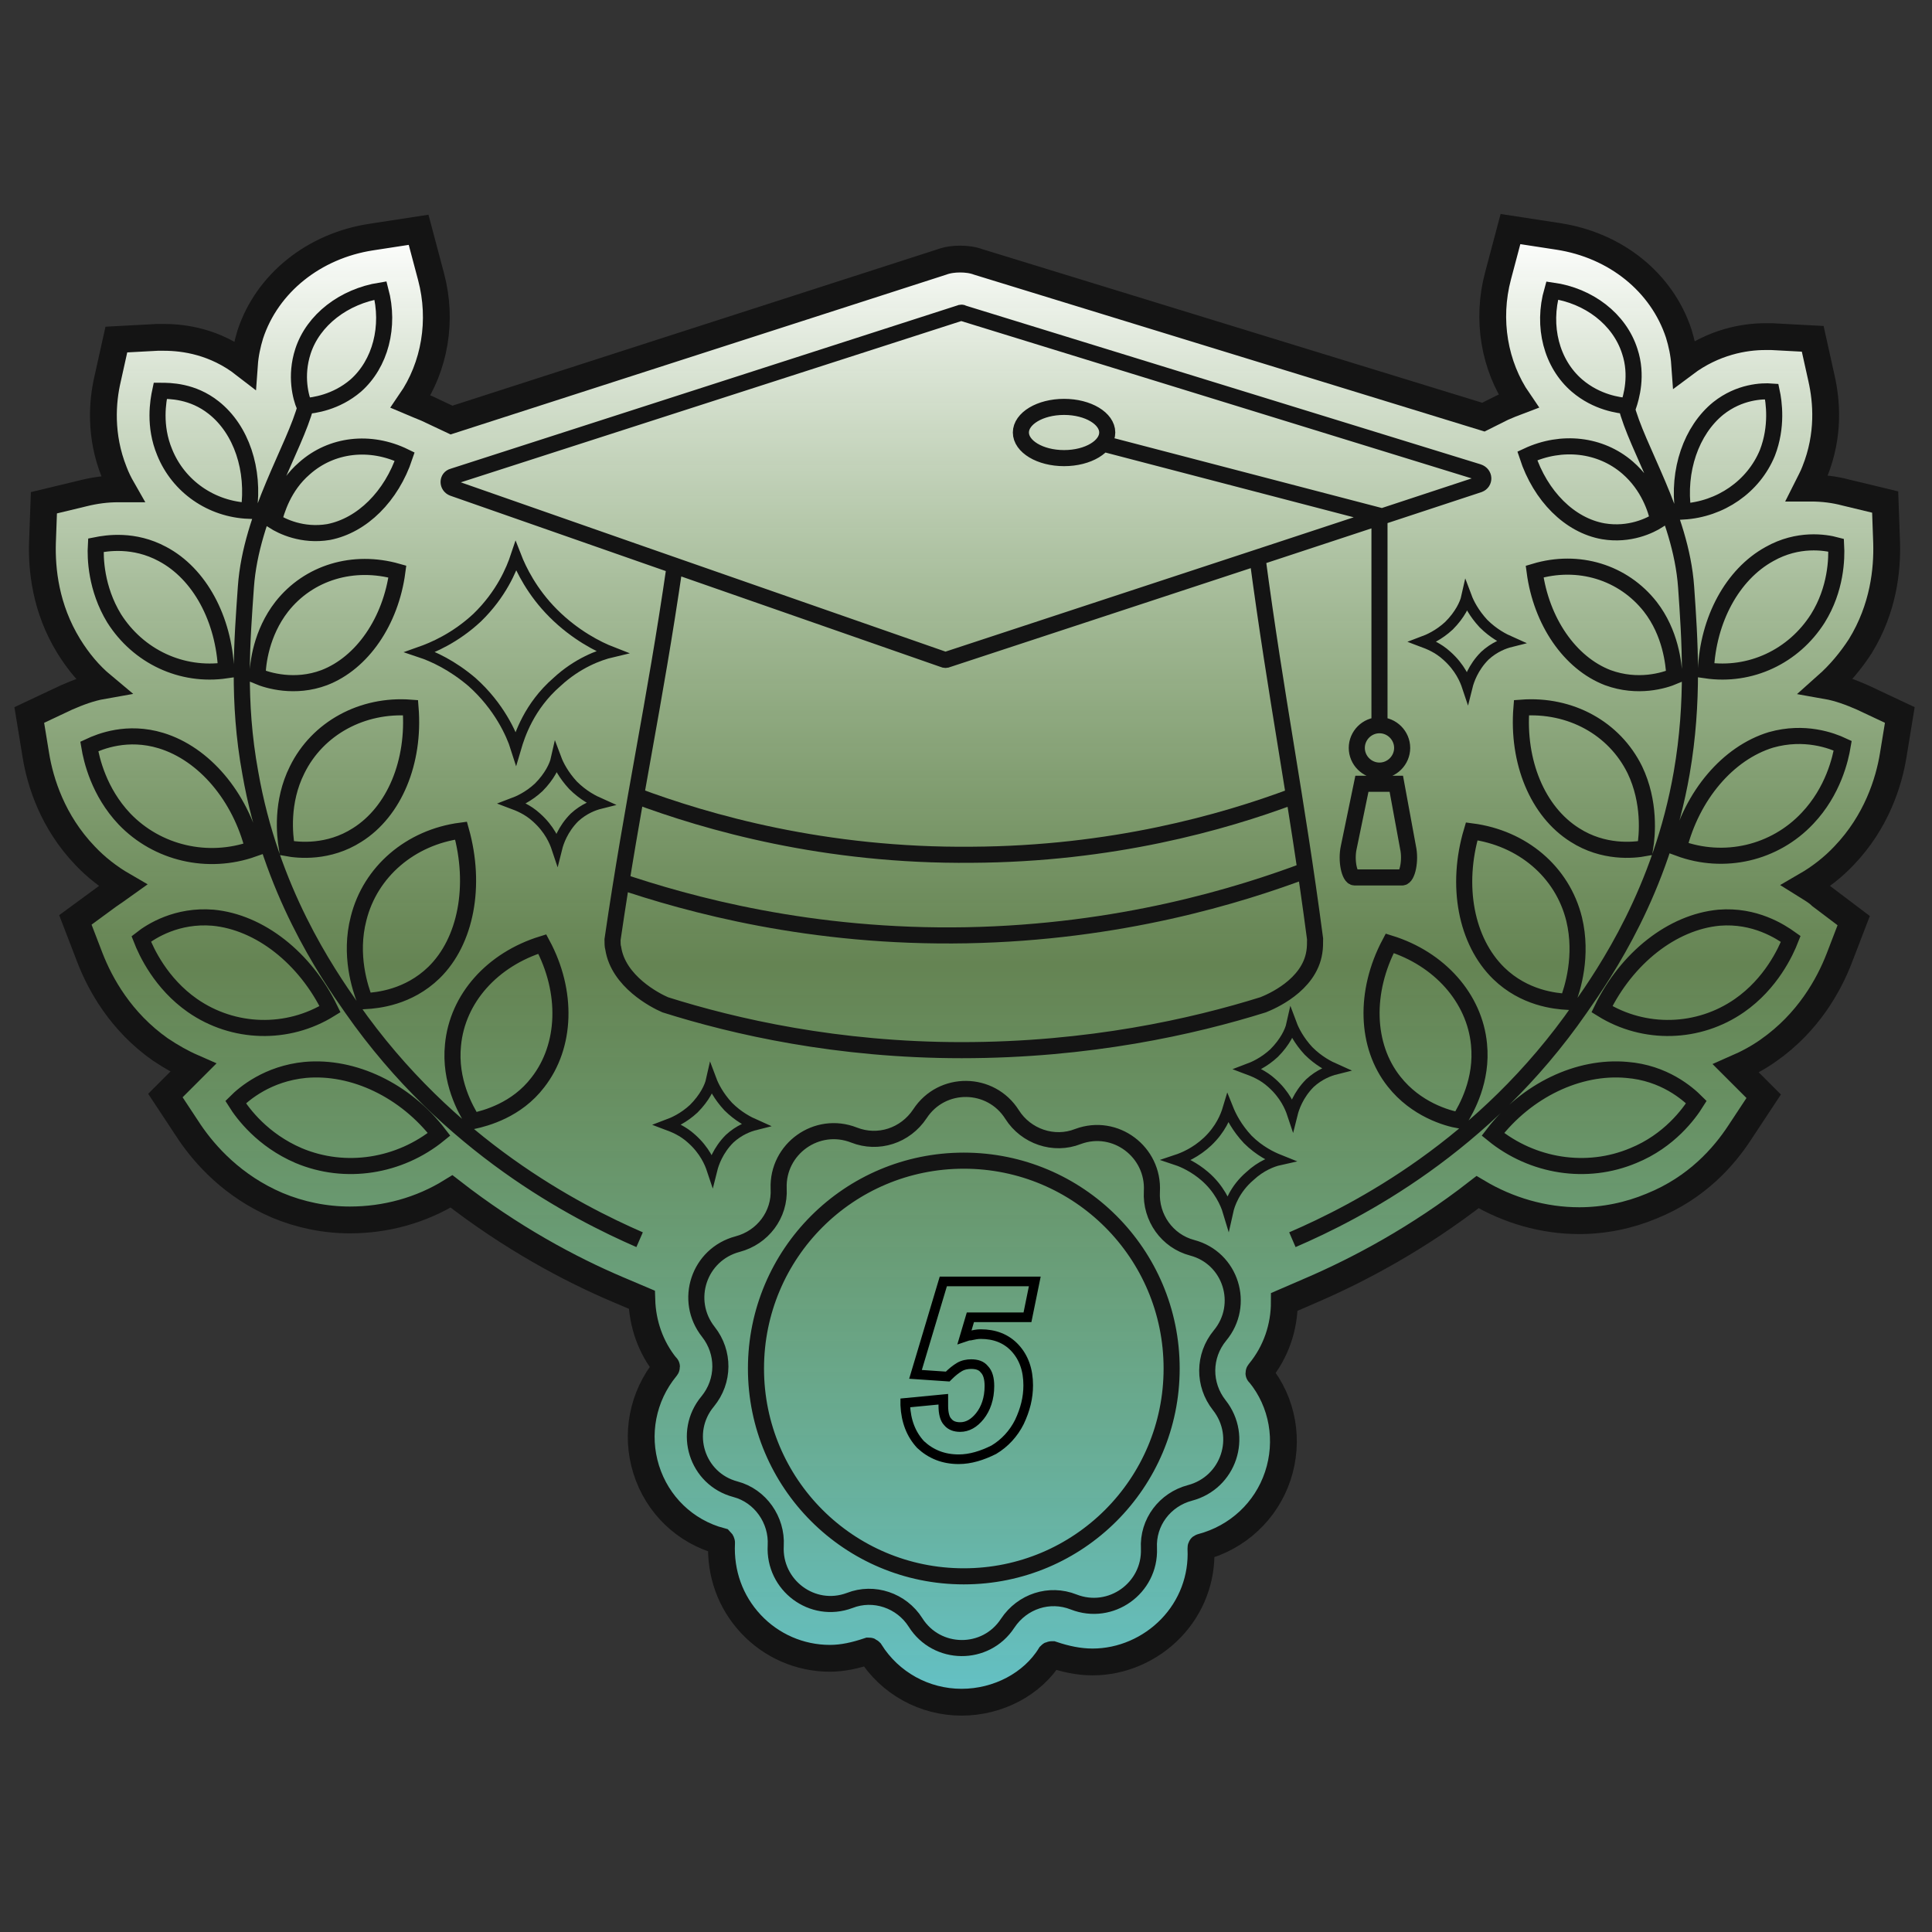 <?xml version="1.0" encoding="utf-8"?>
<!-- Generator: Adobe Illustrator 28.0.0, SVG Export Plug-In . SVG Version: 6.00 Build 0)  -->
<svg version="1.1" id="Layer_1" xmlns="http://www.w3.org/2000/svg" xmlns:xlink="http://www.w3.org/1999/xlink" x="0px" y="0px"
	 viewBox="0 0 264 264" style="enable-background:new 0 0 264 264;" xml:space="preserve">
<rect x="0" y="0" width="264" height="264" fill="#333333" stroke="none"/>
<style type="text/css">
	.st0{fill:url(#SVGID_1_);stroke:#141414;stroke-width:3.664;stroke-miterlimit:10;}
	.st1{fill:none;stroke:#141414;stroke-width:2.198;stroke-miterlimit:10;}
	.st2{fill:none;stroke:#141414;stroke-width:1.465;stroke-miterlimit:10;}
	.st3{fill:none;stroke:#000000;stroke-width:1.315;stroke-miterlimit:10;}
</style>
<g>
	<linearGradient id="SVGID_1_" gradientUnits="userSpaceOnUse" x1="132" y1="31.439" x2="132" y2="232.56">
		<stop  offset="0" style="stop-color:#FFFFFF"/>
		<stop  offset="0.499" style="stop-color:#90C96F;stop-opacity:0.54"/>
		<stop  offset="1" style="stop-color:#63C1C6"/>
		<stop  offset="1" style="stop-color:#55A3A9"/>
	</linearGradient>
	<path class="st0" d="M131.4,232.6c-5.1,0-9.8-2.6-12.5-6.9c-0.1-0.1-0.1-0.1-0.2-0.1c-1.8,0.6-3.5,1-5.3,1c-4.1,0-8-1.7-10.8-4.7
		c-2.8-3-4.2-6.9-4-11.1c0-0.1-0.1-0.2-0.1-0.2c-4.9-1.3-8.7-5-10.2-9.8c-1.5-4.8-0.5-10,2.7-13.9c0.1-0.1,0.1-0.2,0-0.2
		c-2.1-2.6-3.2-5.8-3.3-9.1l-3.3-1.4c-6.6-2.8-14.6-7.1-22.7-13.4c-4.2,2.6-9,3.9-13.9,3.9c0,0,0,0,0,0c-3.4,0-6.8-0.7-9.9-2
		c-6.1-2.6-9.9-6.9-12-10l-3.3-5l3.8-3.8c-1.6-0.7-3-1.5-4.5-2.5c-5.4-3.8-8.2-8.9-9.6-12.5l-2-5.2l4.5-3.3c0.6-0.4,1.3-0.9,2-1.4
		c-1.9-1.1-3.7-2.5-5.2-4.1c-4.4-4.6-6.1-10-6.7-13.7L4,97.7l5.1-2.4c1.6-0.7,3.2-1.3,4.9-1.6c-1.8-1.5-3.3-3.3-4.6-5.4
		c-3.2-5.2-3.7-10.5-3.6-14.1L6,68.7l5.4-1.3c1.6-0.4,3.2-0.6,4.7-0.6c0.2,0,0.4,0,0.6,0c-0.4-0.7-0.8-1.5-1.1-2.3
		c-2-5-1.6-9.7-0.9-12.7l1.2-5.4l5.6-0.3c0.3,0,0.6,0,0.9,0c2.8,0,7,0.6,11,3.7c0.1-1.4,0.4-2.8,0.8-4.1c2.3-7,8.7-12.1,16.5-13.3
		l6.5-1l1.7,6.4c1.6,6,0.5,12.3-2.8,17.1c0.7,0.3,1.5,0.6,2.2,0.9l3.4,1.6l67-21.6c0.8-0.3,1.7-0.4,2.5-0.4c0.8,0,1.7,0.1,2.5,0.4
		l69,21.2l2.6-1.3c0.7-0.3,1.4-0.6,2.2-0.9c-3.3-4.8-4.4-11.1-2.8-17.1l1.7-6.4l6.5,1c7.9,1.2,14.2,6.3,16.5,13.3
		c0.4,1.3,0.7,2.7,0.8,4.1c4-3,8.2-3.7,11-3.7c0.3,0,0.7,0,0.9,0l5.6,0.3l1.2,5.4c0.7,3.1,1.1,7.7-0.9,12.7
		c-0.3,0.8-0.7,1.5-1.1,2.3c0.2,0,0.4,0,0.6,0c1.6,0,3.2,0.2,4.7,0.6l5.4,1.3l0.2,5.6c0.1,3.6-0.4,8.9-3.6,14.1
		c-1.3,2-2.8,3.8-4.6,5.4c1.7,0.3,3.3,0.9,4.9,1.6l5.1,2.4l-0.9,5.5c-0.6,3.7-2.3,9.1-6.7,13.7c-1.5,1.6-3.3,3-5.2,4.1
		c0.8,0.5,1.5,0.9,2,1.4l4.5,3.4l-2,5.2c-1.4,3.6-4.2,8.7-9.6,12.5c-1.4,1-2.9,1.8-4.5,2.5l3.8,3.8l-3.3,5c-2.1,3.2-5.8,7.5-12,10
		c-3.1,1.3-6.5,2-9.9,2c0,0,0,0,0,0c-4.9,0-9.7-1.4-13.9-3.9c-8.1,6.3-16.2,10.6-22.7,13.4l-3.7,1.6c0,3.4-1.1,6.8-3.4,9.6
		c-0.1,0.1-0.1,0.2,0,0.2c3.2,3.9,4.1,9.2,2.5,14c-1.6,4.8-5.5,8.4-10.4,9.7c-0.1,0-0.1,0.1-0.1,0.2c0.2,4.1-1.3,8-4.1,10.9
		c-2.8,2.9-6.7,4.6-10.7,4.6c0,0,0,0,0,0c-1.9,0-3.7-0.4-5.5-1c0,0,0,0-0.1,0c-0.1,0-0.1,0-0.2,0.1
		C141.1,230.1,136.4,232.6,131.4,232.6z"/>
	<g>
		<path class="st1" d="M202.1,66.2l-27,8.9l-45.6,15c-0.2,0.1-0.4,0.1-0.6,0L88.2,75.9l-26.3-9.2c-0.8-0.3-0.8-1.4,0-1.6l69.2-22.3
			c0.2-0.1,0.4-0.1,0.5,0l70.4,21.7C202.9,64.8,202.9,65.9,202.1,66.2z M92.2,77.3c-2.8,19.3-5.7,31.9-8.5,51.1c0,0.4,0,0.9,0.1,1.2
			c0.7,4.5,5.7,7.1,7.1,7.7c9.5,3,23.5,6.2,40.5,6.2c17.4,0,31.6-3.2,41.2-6.2c1-0.4,6.3-2.6,7-7.2c0.1-0.6,0.1-1.2,0.1-1.8
			c-2.6-19.7-5.3-32.7-7.9-52.3 M188.5,70.6c0,13.3,0,15.1,0,28.5 M190.8,107.1h-4.7l-1.8,8.7c-0.4,1.8,0.1,4.1,0.8,4.1h6.5
			c0.7,0,1.2-2.3,0.8-4.1L190.8,107.1z M52,39.7c-5,0.8-9.2,4-10.6,8.3c-1.1,3.4-0.3,6.3,0.2,7.5c1.3-0.1,4.3-0.5,7-2.8
			C52,49.7,53.3,44.6,52,39.7z M55.3,62.4c-4.7-2.3-10-1.7-13.7,1.6c-2.9,2.5-3.8,5.8-4.2,7.2c1.1,0.7,3.9,2.1,7.5,1.5
			C49.5,71.8,53.5,67.8,55.3,62.4z M34,69.8c0.8-5.6-1-11.1-4.8-14.1c-2.9-2.3-6-2.3-7.3-2.3c-0.3,1.4-0.9,4.8,0.6,8.4
			C24.4,66.5,28.9,69.6,34,69.8z M54.3,78.1c-6-1.7-12.1,0.1-15.8,4.8c-2.8,3.6-3.3,7.8-3.3,9.5c1.4,0.6,5.1,1.7,9.1,0.2
			C49.5,90.6,53.4,84.9,54.3,78.1z M30.9,91.6c-0.3-7-3.6-13.2-8.7-15.9c-3.9-2.1-7.6-1.5-9.1-1.2c-0.1,1.7,0,5.9,2.5,10
			C18.9,89.7,24.8,92.5,30.9,91.6z M56.1,96.7c-6.6-0.5-12.7,2.8-15.5,8.5c-2.2,4.4-1.7,8.9-1.4,10.7c1.6,0.3,5.7,0.7,9.6-1.8
			C53.9,110.9,56.7,104.1,56.1,96.7z M34.6,116c-1.8-7.2-6.7-13-12.6-14.8c-4.6-1.4-8.3,0.1-9.8,0.8c0.3,1.8,1.3,6.2,4.8,9.9
			C21.5,116.6,28.4,118.2,34.6,116z M63,113.5c-6.9,0.9-12.4,5.6-14,12c-1.3,5,0.2,9.5,0.9,11.3c1.7-0.1,5.9-0.5,9.4-3.9
			C63.7,128.6,65.1,121,63,113.5z M45.1,137.9c-3.4-7-9.6-11.9-16-12.5c-4.9-0.4-8.4,1.8-9.8,2.9c0.7,1.8,2.7,6.1,7,9.1
			C31.9,141.3,39.3,141.5,45.1,137.9z M74.1,129c-6.8,2.1-11.6,7.4-12.2,13.8c-0.5,4.9,1.7,8.8,2.7,10.4c1.8-0.4,6-1.5,8.9-5.3
			C77.4,142.9,77.6,135.5,74.1,129z M60,155c-4.6-6-11.7-9.4-18.3-8.8c-5.1,0.5-8.3,3.2-9.5,4.4c1,1.6,3.7,5.2,8.6,7.3
			C47.2,160.6,54.6,159.4,60,155z M41.8,55.4c-1.5,5.8-7.5,14.9-8.2,24.8c-0.5,7.2-1.2,15.6,0.6,25.4c2.8,16.1,10.4,27.2,13.9,32.2
			c13.2,18.9,30.6,27.8,39.3,31.6 M215.5,52.7c2.7,2.3,5.7,2.7,7,2.8c0.4-1.2,1.3-4.2,0.2-7.5c-1.4-4.4-5.6-7.6-10.6-8.3
			C210.7,44.6,212,49.7,215.5,52.7z M219.1,72.6c3.6,0.6,6.4-0.8,7.5-1.5c-0.3-1.4-1.3-4.7-4.2-7.2c-3.7-3.2-9-3.8-13.7-1.6
			C210.5,67.8,214.5,71.8,219.1,72.6z M241.5,61.9c1.4-3.6,0.9-7,0.6-8.4c-1.3-0.1-4.4,0-7.3,2.3c-3.7,3-5.6,8.5-4.8,14.1
			C235.1,69.6,239.6,66.5,241.5,61.9z M219.7,92.6c4.1,1.5,7.7,0.4,9.1-0.2c-0.1-1.7-0.5-5.9-3.3-9.5c-3.7-4.7-9.8-6.6-15.8-4.8
			C210.6,84.9,214.5,90.6,219.7,92.6z M248.4,84.5c2.5-4,2.6-8.2,2.5-10c-1.5-0.4-5.2-1-9.1,1.2c-5.1,2.8-8.4,9-8.7,15.9
			C239.2,92.5,245.1,89.7,248.4,84.5z M215.2,114.1c3.9,2.5,8,2.1,9.6,1.8c0.3-1.8,0.7-6.3-1.4-10.7c-2.8-5.7-8.8-9-15.5-8.5
			C207.3,104.1,210.1,110.9,215.2,114.1z M247,111.8c3.5-3.7,4.5-8.1,4.8-9.9c-1.5-0.7-5.2-2.1-9.8-0.8c-5.9,1.8-10.8,7.6-12.6,14.8
			C235.6,118.2,242.5,116.6,247,111.8z M204.8,133c3.5,3.4,7.7,3.8,9.4,3.9c0.7-1.8,2.1-6.3,0.9-11.3c-1.6-6.5-7.1-11.1-14-12
			C198.9,121,200.3,128.6,204.8,133z M237.7,137.4c4.3-3,6.3-7.3,7-9.1c-1.4-1-4.9-3.3-9.8-2.9c-6.4,0.6-12.6,5.5-16,12.5
			C224.7,141.5,232.1,141.3,237.7,137.4z M190.5,147.8c3,3.8,7.2,5,8.9,5.3c1-1.6,3.2-5.5,2.7-10.4c-0.6-6.3-5.4-11.7-12.2-13.8
			C186.4,135.5,186.6,142.9,190.5,147.8z M223.2,157.9c4.9-2,7.6-5.7,8.6-7.3c-1.2-1.2-4.4-4-9.5-4.4c-6.6-0.6-13.7,2.8-18.3,8.8
			C209.4,159.4,216.8,160.6,223.2,157.9z M176.6,169.4c8.8-3.8,26.2-12.7,39.3-31.6c3.5-5,11.1-16.1,13.9-32.2
			c1.7-9.8,1.1-18.2,0.6-25.4c-0.7-9.9-6.8-19-8.2-24.8 M157.4,162.8c0.3-5.4-5-9.4-10.1-7.5c-3.3,1.3-7.1,0-9-3
			c-2.9-4.6-9.6-4.7-12.6-0.1c-2,3-5.7,4.2-9,2.9c-5.1-2-10.5,1.9-10.3,7.3c0.2,3.6-2.2,6.7-5.6,7.6c-5.3,1.4-7.4,7.7-4,12
			c2.2,2.8,2.2,6.7-0.1,9.5c-3.5,4.2-1.5,10.6,3.8,12c3.4,0.9,5.7,4.2,5.5,7.7c-0.3,5.4,5,9.4,10.1,7.5c3.3-1.3,7.1,0,9,3
			c2.9,4.6,9.6,4.7,12.6,0.1c2-3,5.7-4.2,9-2.9c5.1,2,10.5-1.9,10.3-7.3c-0.2-3.6,2.2-6.7,5.6-7.6c5.3-1.4,7.4-7.7,4-12
			c-2.2-2.8-2.2-6.7,0.1-9.5c3.5-4.2,1.5-10.6-3.8-12C159.5,169.6,157.2,166.4,157.4,162.8z M131.7,215.4
			c15.7,0,28.4-12.7,28.4-28.4s-12.7-28.4-28.4-28.4c-15.7,0-28.4,12.7-28.4,28.4S116,215.4,131.7,215.4z M149.9,60.4
			c13,3.4,26.1,6.8,39.1,10.2 M151.3,59.1c0,1.9-2.6,3.5-5.9,3.5s-5.9-1.6-5.9-3.5s2.6-3.5,5.9-3.5S151.3,57.2,151.3,59.1z
			 M191.6,102.2c0,1.7-1.4,3.1-3.1,3.1s-3.1-1.4-3.1-3.1s1.4-3.1,3.1-3.1S191.6,100.5,191.6,102.2z"/>
	</g>
	<path class="st2" d="M76.1,115.9c-0.3-0.9-1-2.6-2.8-4.2c-1.2-1.1-2.5-1.6-3.3-1.9c0.8-0.3,2.2-0.9,3.6-2.2c1.5-1.5,2.2-3,2.4-3.9
		c0.3,0.8,1,2.2,2.3,3.6c1.4,1.4,2.8,2.1,3.7,2.5c-0.8,0.2-2.2,0.7-3.5,1.9C76.9,113.3,76.3,115.1,76.1,115.9z"/>
	<path class="st2" d="M70.5,102.2c-0.6-1.9-2.3-5.7-6-9c-2.7-2.3-5.3-3.5-7.1-4.1c1.7-0.6,4.8-1.9,7.8-4.7c3.3-3.2,4.7-6.6,5.3-8.4
		c0.7,1.8,2.2,4.9,5.1,7.8c3,3,6.2,4.6,8,5.3c-1.7,0.4-4.7,1.5-7.5,4.1C72.3,96.5,71,100.5,70.5,102.2z"/>
	<path class="st2" d="M176.6,152.2c-0.3-0.9-1-2.6-2.8-4.2c-1.2-1.1-2.5-1.6-3.3-1.9c0.8-0.3,2.2-0.9,3.6-2.2c1.5-1.5,2.2-3,2.4-3.9
		c0.3,0.8,1,2.2,2.3,3.6c1.4,1.4,2.8,2.1,3.7,2.5c-0.8,0.2-2.2,0.7-3.5,1.9C177.4,149.6,176.8,151.4,176.6,152.2z"/>
	<path class="st2" d="M167.8,165.5c-0.3-1-1.2-3.1-3.2-4.8c-1.4-1.2-2.9-1.9-3.8-2.2c0.9-0.3,2.6-1,4.2-2.5c1.8-1.7,2.5-3.5,2.8-4.5
		c0.4,1,1.2,2.6,2.7,4.2c1.6,1.6,3.3,2.4,4.3,2.8c-0.9,0.2-2.5,0.8-4,2.2C168.7,162.5,168,164.6,167.8,165.5z"/>
	<path class="st2" d="M97.3,159.8c-0.3-0.9-1-2.6-2.8-4.2c-1.2-1.1-2.5-1.6-3.3-1.9c0.8-0.3,2.2-0.9,3.6-2.2c1.5-1.5,2.2-3,2.4-3.9
		c0.3,0.8,1,2.2,2.3,3.6c1.4,1.4,2.8,2.1,3.7,2.5c-0.8,0.2-2.2,0.7-3.5,1.9C98.1,157.2,97.5,159,97.3,159.8z"/>
	<path class="st2" d="M200.5,93.8c-0.3-0.9-1-2.6-2.8-4.2c-1.2-1.1-2.5-1.6-3.3-1.9c0.8-0.3,2.2-0.9,3.6-2.2c1.5-1.5,2.2-3,2.4-3.9
		c0.3,0.8,1,2.2,2.3,3.6c1.4,1.4,2.8,2.1,3.7,2.5c-0.8,0.2-2.2,0.7-3.5,1.9C201.3,91.2,200.7,93,200.5,93.8z"/>
	<path class="st1" d="M84.4,120.3c9.7,3.3,26.4,7.9,47.7,7.5c20.9-0.4,37.2-5.4,46.7-9"/>
	<path class="st1" d="M86.8,108.7c9.9,3.7,25.9,8.3,46,8.1c19.1-0.1,34.3-4.4,43.9-8"/>
</g>
<g>
	<path class="st3" d="M131,199.4c-2.1,0-3.8-0.7-5.2-2c-1.3-1.4-2-3.2-2.1-5.4l0-0.3l5.2-0.5l0,0.4c0,0.2,0,0.4,0,0.5
		c0,1,0.2,1.8,0.6,2.2c0.4,0.5,1,0.7,1.7,0.7c1,0,1.9-0.5,2.7-1.5c0.8-1,1.3-2.4,1.3-4.1c0-1-0.2-1.8-0.7-2.3
		c-0.4-0.5-1-0.7-1.8-0.7c-0.5,0-1.1,0.1-1.6,0.4c-0.5,0.3-1,0.7-1.5,1.2l-0.1,0.1l-4.4-0.3l3.8-12.7h12.5l-1,4.9h-7.8l-0.8,2.7
		c0.3-0.1,0.5-0.2,0.8-0.2c0.5-0.1,0.9-0.2,1.4-0.2c1.9,0,3.5,0.6,4.7,1.9c1.2,1.3,1.8,3,1.8,5.1c0,1.7-0.4,3.3-1.2,5
		c-0.8,1.6-2,2.9-3.5,3.8C134.2,198.9,132.6,199.4,131,199.4z"/>
</g>
</svg>
